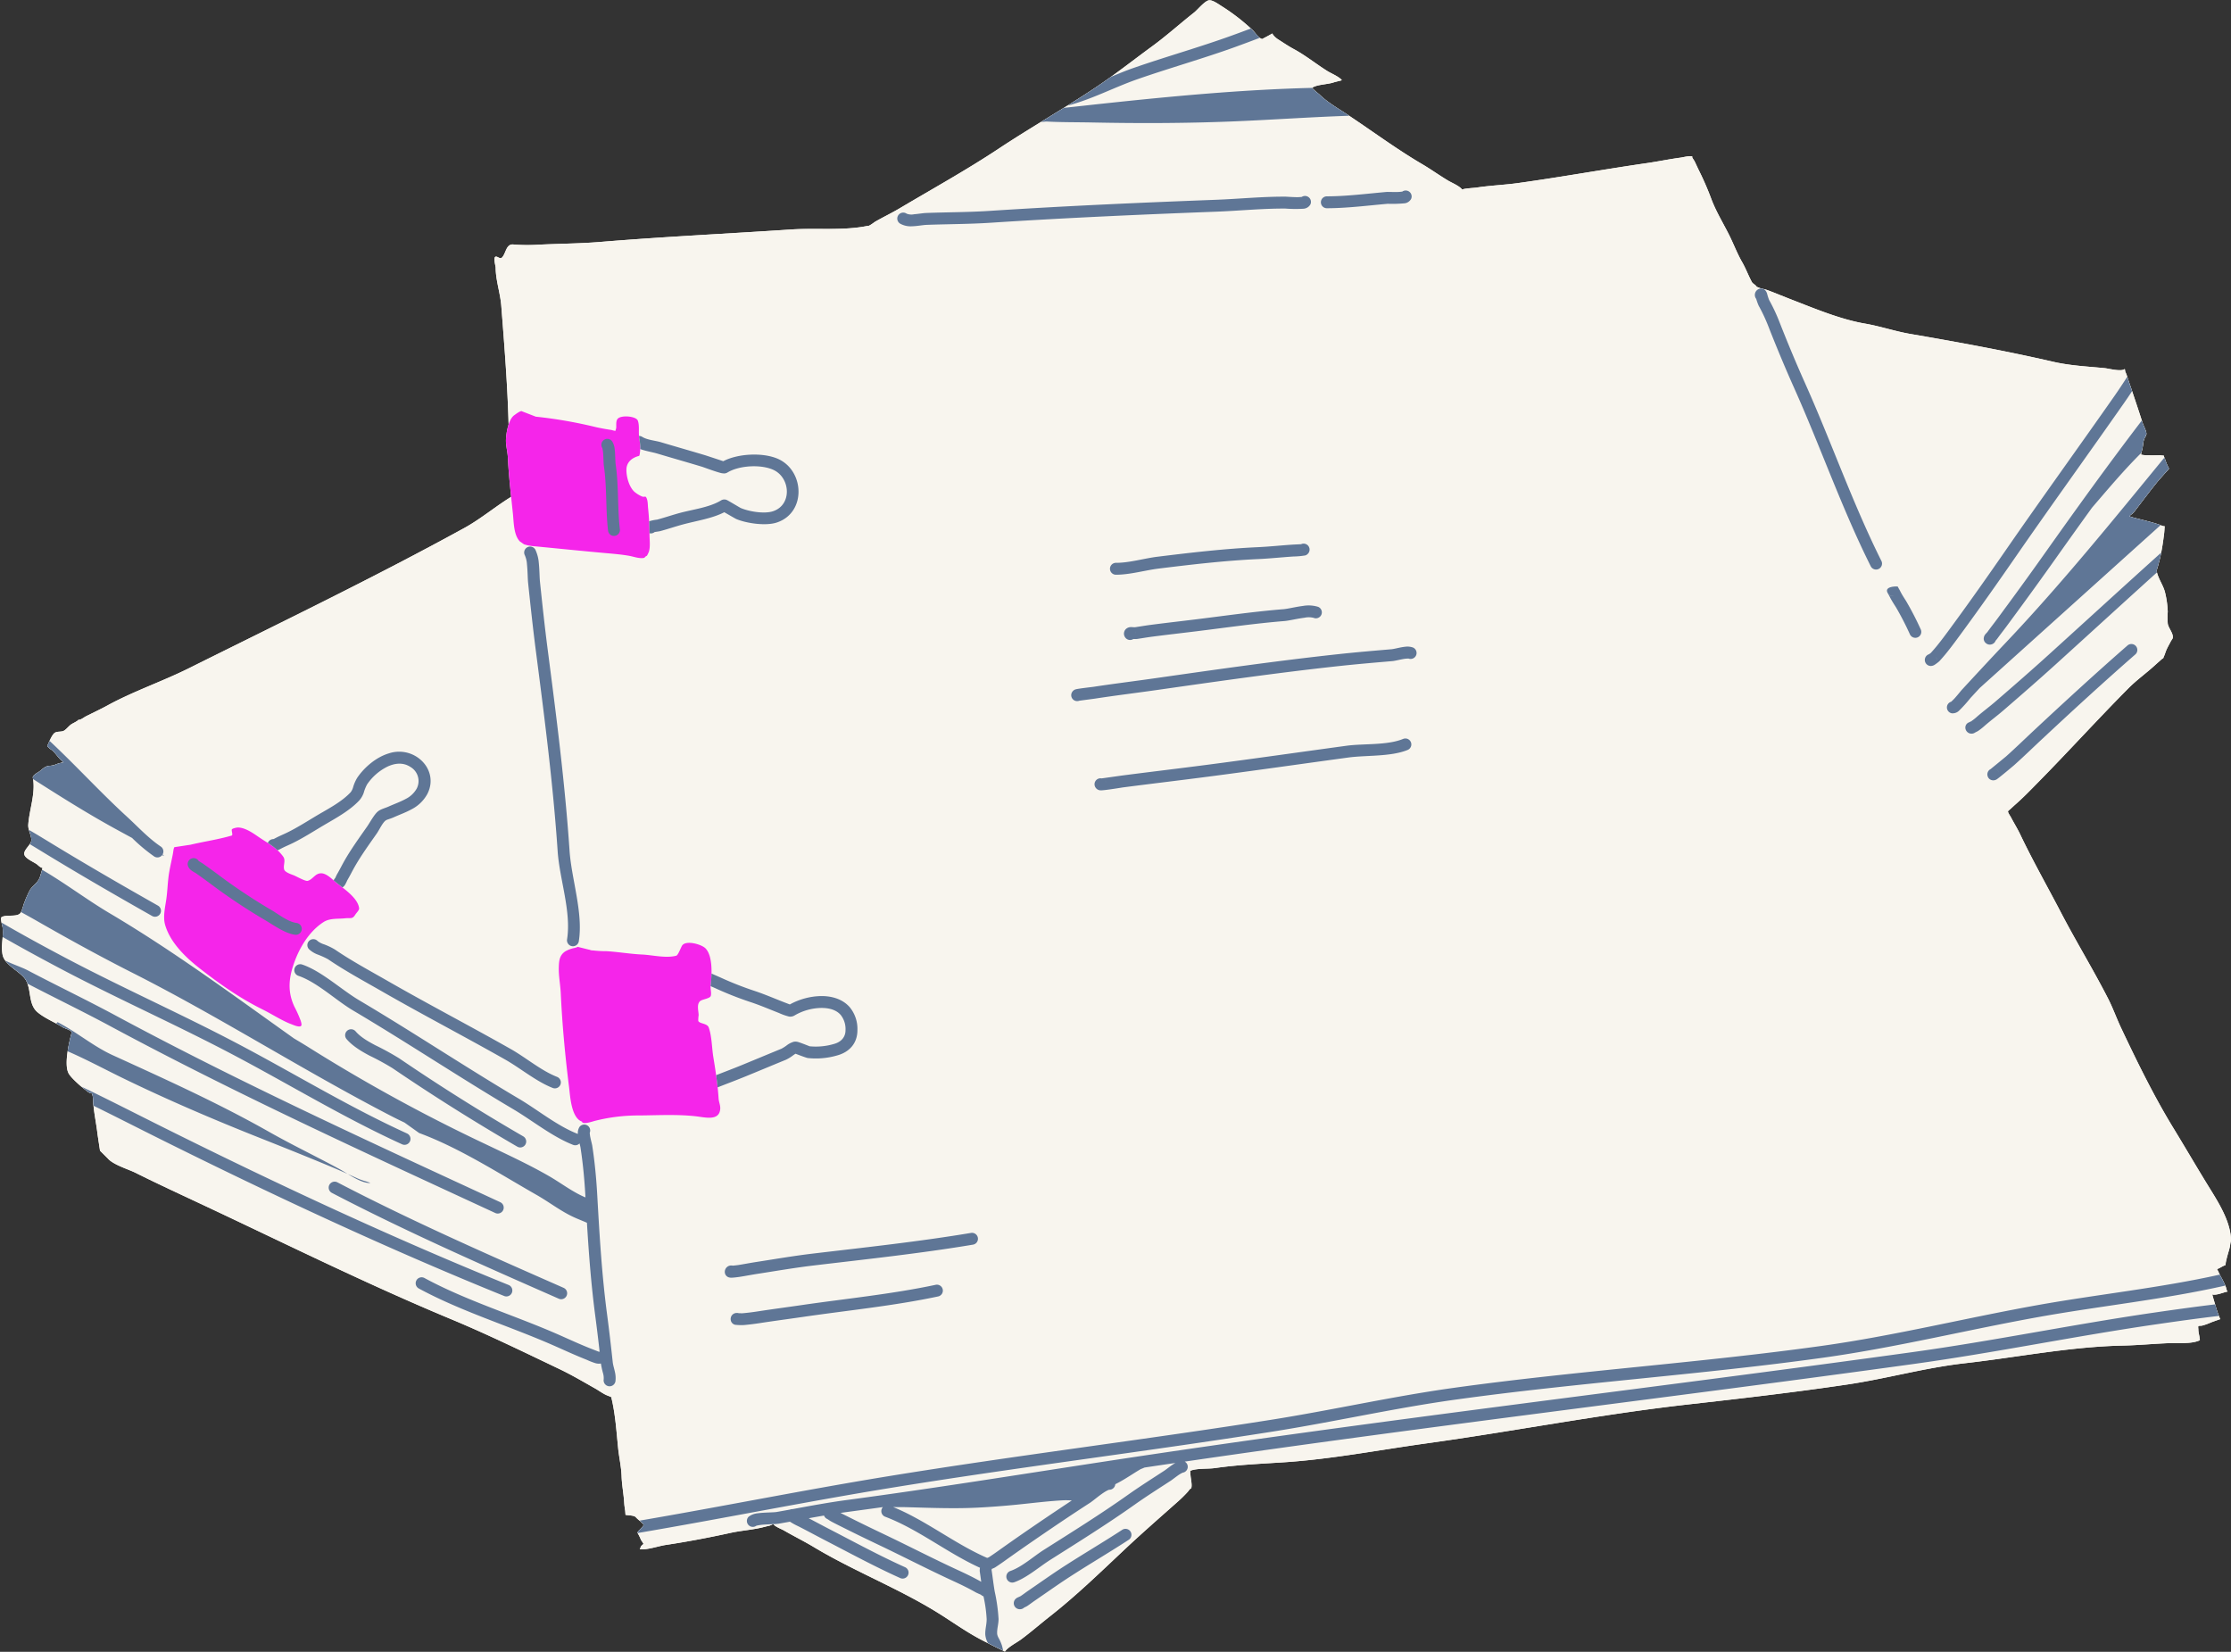 <?xml version="1.0" encoding="UTF-8" standalone="no"?><svg xmlns="http://www.w3.org/2000/svg" xmlns:xlink="http://www.w3.org/1999/xlink" data-name="Layer 1" fill="#000000" height="624.6" preserveAspectRatio="xMidYMid meet" version="1" viewBox="-0.4 -0.1 843.7 624.6" width="843.7" zoomAndPan="magnify"><rect x="-0.4" y="-0.1" width="843.7" height="624.6" fill="#333333" stroke="none"/><g id="change1_1"><path d="M834.673,448.3c-4.463-7.249-8.746-14.617-13.183-21.875-7.359-12.044-13.722-25.067-19.751-37.821-1.741-3.681-3.115-7.58-4.968-11.2-5.614-10.96-12.059-21.468-17.749-32.391-5.132-9.854-10.648-19.537-15.424-29.566-1.078-2.266-2.432-4.4-3.586-6.631-.114-.221-1.332-1.951-.978-2.195-.046-.114.628-.607.7-.672.674-.594,1.311-1.227,1.989-1.819,3.024-2.637,5.841-5.568,8.655-8.43,11.522-11.7,22.551-23.877,34.12-35.534,3.086-3.113,6.691-5.666,9.927-8.619.786-.714,1.585-1.421,2.38-2.125.082-.071.633-.609.771-.516.158-.119.219-.506.305-.683.4-.808.62-1.7.978-2.531.5-1.154,1.134-2.208,1.7-3.322.194-.381.721-.962.749-1.4.106-1.743-1.607-3.493-1.92-5.191a31.3,31.3,0,0,1-.013-4.594,36.564,36.564,0,0,0-1.011-7.232c-.67-2.81-2.65-5.261-3.171-8.074a3.239,3.239,0,0,1,.279-1.205c.293-1.039.557-2.084.831-3.128.213-.815.393-1.64.558-2.47.015-.077.036-.153.051-.23l-.011.011c.388-2,.673-4.023.951-6.024a29.453,29.453,0,0,0,.3-3.05c.011-.367.126-.881-.015-.942-.22.129-.954-.142-1.477-.352h0l-.244-.1c-.111-.045-.207-.084-.26-.1-1.909-.663-3.862-1.155-5.814-1.667-1.361-.359-2.735-.67-4.091-1.043-.05-.014-.158-.046-.291-.087l-.039-.012c-.212-.065-.475-.149-.682-.22l-.094-.034-.056-.019-.083-.031-.021-.009-.03-.012,0,0c-.027-.012-.044-.022-.042-.026.221-.449.832-.741,1.2-1.093a16.541,16.541,0,0,0,1.614-1.974q1.716-2.241,3.426-4.48l.2-.262c1.2-1.558,2.4-3.109,3.635-4.643,1.056-1.314,2.2-2.543,3.311-3.806.367-.417.754-.812,1.123-1.227.041-.045.439-.555.434-.56a17.482,17.482,0,0,1-1.436-3.367c-.039-.119-.177-.445-.309-.773h0c-.17-.422-.332-.844-.267-.824-.229.138-1.136-.082-1.412-.076-1.417.039-2.824.05-4.243.024a15.592,15.592,0,0,1-2.106-.11,6.558,6.558,0,0,0-.79-.113,2.036,2.036,0,0,1,.11-.736c.022-.09.045-.182.069-.274l.039-.148.053-.192.036-.13.072-.255.036-.126c.328-1.3.326-2.685.719-3.96a2.72,2.72,0,0,1,.189-.428c.01-.02.018-.038.029-.058.082-.154.173-.314.263-.477s.169-.319.239-.476c.009-.021.018-.042.026-.063a1.717,1.717,0,0,0,.127-.435c0-.009.007-.02.008-.028l0-.035,0-.05a.539.539,0,0,0,0-.069l-.01-.116,0-.026v-.018l0-.025-.006-.052-.011-.061,0-.026,0-.015c-.007-.043-.016-.086-.026-.129l0-.025,0-.019-.023-.1-.009-.035,0-.021-.009-.026-.011-.045-.01-.035-.02-.069-.047-.153,0-.014v0c-.026-.08-.052-.159-.082-.241l-.006-.02L811,162.6l-.033-.087-.023-.065-.033-.09-.06-.151-.026-.067-.015-.037c-.041-.1-.082-.2-.126-.307l-.015-.034-.071-.166c-.041-.1-.082-.2-.124-.291-.1-.24-.205-.474-.3-.7-.022-.052-.042-.1-.063-.154-.106-.258-.2-.507-.275-.734l-.255-.8,0,.006c-1.139-3.574-2.338-7.143-3.532-10.7-.047-.139-.1-.278-.144-.417v0c-.228-.672-.46-1.341-.691-2.011-.4-1.159-.8-2.318-1.164-3.49a15.788,15.788,0,0,0-.713-1.849c-.138-.305-.06-1.143-.328-.946-1.348,1-6.037-.253-7.448-.389-6.543-.635-13.068-.935-19.5-2.415-17.849-4.1-35.88-7.415-53.918-10.5-5.841-1-11.5-2.944-17.317-3.944-9.152-1.577-18.859-5.631-27.5-8.984-3.031-1.175-6.031-2.414-9.066-3.574a15.12,15.12,0,0,0-1.865-.536l-.406-.1c-.223-.056-.446-.115-.666-.181-.353-.106-1.172-.447-1.435-.556l0,.005c-.131-.058-.106-.048,0-.005-.181-.616-1.416-1.116-1.771-1.77-1.32-2.443-2.292-5.12-3.713-7.593-1.89-3.285-3.2-6.825-4.888-10.2-2.3-4.588-5.024-8.977-6.808-13.807a110.315,110.315,0,0,0-4.631-10.619c-.551-1.119-1.055-2.257-1.6-3.38-.287-.6-1.4-1.89-.743-1.84-1.192-.411-3.443.252-4.639.412-4.23.562-8.414,1.445-12.639,2.056-16.247,2.353-32.412,5.273-48.675,7.541-5.268.734-10.612.92-15.863,1.728-.81.125-4.746.305-5.361.758-.882-1.311-3.929-2.59-5.208-3.344-3.378-2-6.558-4.317-9.949-6.3-9.51-5.582-18.4-12.171-27.576-18.275h.01q-.475-.318-.953-.631c-.639-.422-1.294-.841-1.951-1.262-.706-.45-1.416-.9-2.123-1.365l-.131-.087q-.861-.562-1.706-1.151l-.395-.276c-.6-.428-1.2-.866-1.771-1.323a27.119,27.119,0,0,1-2.252-1.977c-.023-.023-.077-.069-.145-.125l-.027-.024-.022-.017-.09-.073-.018-.016-.327-.266c-.1-.078-.2-.161-.3-.249l-.067-.055-.287-.24L497,34.322l0,0-.057-.05-.275-.244c-.052-.048-.1-.093-.155-.14l-.124-.118-.006-.006c-.058-.055-.109-.107-.159-.158l-.058-.059c-.034-.035-.062-.068-.091-.1l-.066-.077c-.021-.026-.037-.049-.054-.073s-.035-.048-.047-.069a.451.451,0,0,1-.026-.057c-.023-.057-.027-.1.007-.126,1.756-1.181,5.717-1.22,7.855-1.916.7-.227,1.435-.4,2.15-.576a7.129,7.129,0,0,0,1.142-.318c-.84-1.248-4.153-2.64-5.456-3.456-4.244-2.659-8.294-5.949-12.694-8.316-2.067-1.112-4.026-2.454-6.009-3.709a7.519,7.519,0,0,1-1.616-1.414,5.54,5.54,0,0,1-.529-.776c-.838.564-3.86,2.1-3.83,2.1a2.525,2.525,0,0,1-.965-.526c-.05-.04-.1-.083-.149-.126-.112-.1-.225-.2-.337-.308l-.144-.142q-.192-.2-.381-.407l-.076-.083c-.157-.176-.31-.356-.46-.533l-.331-.394-.186-.219c-.1-.113-.19-.22-.281-.322-.041-.046-.083-.1-.123-.138-.123-.135-.242-.259-.351-.357l-.478-.43h0a75.351,75.351,0,0,0-10.867-8.332c-1.071-.646-3.494-2.48-4.92-2.335-1.594.16-4.417,3.635-5.646,4.605-5.353,4.219-10.444,8.811-15.954,12.837-5.244,3.833-10.391,7.825-15.674,11.618l-.206.146c-1.727,1.237-3.467,2.455-5.232,3.637q-2.51,1.681-5.055,3.311c-.589.379-1.182.752-1.774,1.129q-1.757,1.118-3.522,2.225-1.371.857-2.745,1.709-2.283,1.413-4.574,2.819-.837.515-1.672,1.028l-1.13.694-.443.272h0c-5.386,3.31-10.763,6.636-16.03,10.131-12.075,8.009-24.886,15.09-37.34,22.486-3.046,1.81-6.219,3.309-9.291,5.08-.246.14-2.432,1.832-2.654,1.542-9.2,1.944-19.727.771-29.108,1.4-24.052,1.6-48.1,2.728-72.116,4.708-8.1.67-16.319.653-24.445,1.1a66.247,66.247,0,0,1-8.5-.134c-2.8-.3-2.772,3.367-4.29,4.909-.8.815-1.819-.658-2.534-.254-.8.453.119,3.531.123,4.1.039,4.9,1.75,9.6,2.13,14.459,1.172,14.955,2.354,29.9,2.762,44.864a22.51,22.51,0,0,0-1,5.7c-.08,2.194.613,4.566.721,6.784.246,5.024.724,9.934,1.24,14.873-5.9,3.608-11.582,8.407-17.762,11.8-34.188,18.757-69.21,35.623-104.1,53.006-10.1,5.029-20.984,8.686-30.86,14.1-2.691,1.473-5.454,2.738-8.182,4.129-.583.3-2.05,1.458-2.765,1.26-.112.408-2.095,1.339-2.544,1.622-1.05.661-1.921,1.946-2.927,2.514-.909.516-2.378.175-3.363.732-.813.46-1.659,2.2-2.271,3.571l-.038.085-.146.331c-.079.18-.154.352-.222.5l-.012.027c-.057.128-.109.244-.156.346-.251.535,1.7,1.678,2.063,2.034a18.072,18.072,0,0,1,1.256,1.414l.122.147q.363.446.734.884c.046.053.089.108.134.16l.039.046.071.08.039.045.022.024c.067.075.134.149.2.224.425.458,1.374,1.279,1.374,1.279l-.114.024-.2.041-.037.009-.008,0-.1.023-.087.018-.059.015-.138.031-.064.014-.1.024-.139.035-.107.027-.06.014-.118.03-.28.076-.114.031c-.142.04-.283.082-.423.125l-.08.024c-.148.047-.29.1-.425.146l-.052.019c-.149.056-.288.114-.408.173-1.127.553-2.453.274-3.581.8-1.078.506-1.942,1.54-2.985,2.132-.439.249-2.052,1.244-1.91,1.966,1.13,5.784-1.313,11.955-1.738,17.779a5.924,5.924,0,0,0,.26,1.989l0,0c0,.017.01.033.015.05.093.336.2.674.307,1.011q.1.31.2.619c.032.105.062.21.092.315.059.2.111.4.158.6.022.094.045.188.064.281a5.872,5.872,0,0,1,.117.855,1.642,1.642,0,0,1-.03.374c-.008.042-.021.084-.032.127a2.455,2.455,0,0,1-.08.258c-.018.046-.038.093-.058.14-.039.088-.082.176-.13.265-.022.04-.043.081-.066.121-.068.117-.141.234-.22.352-.871,1.3-2.329,2.651-2.084,3.9.324,1.661,3.866,2.948,4.97,3.907.2.169,1.4,1.316,1.791,1.1.151-.085.08.346-.061.908l-.027.107c-.2.756-.5,1.695-.571,1.962-.776,2.793-2.506,3.307-3.933,5.428a38.18,38.18,0,0,0-2,4.437c-.06.122-.12.273-.181.437l-.06.172c-.041.121-.083.245-.126.379-.024.076-.049.155-.073.235q-.071.228-.143.467c-.056.185-.113.373-.172.56-.017.057-.034.114-.052.17-.068.212-.137.421-.209.623-.017.046-.034.087-.051.132q-.082.225-.171.431c-.027.061-.055.118-.082.176a2.387,2.387,0,0,1-.508.767c-1.518,1.311-5.136.3-6.916,1.306-.485.275-.04,2.121.211,3.138.036.147.068.276.093.382l0,.007c.024.1.042.184.048.232.055.4.083.8.1,1.2,0,.106.006.212.008.319.007.306.005.611,0,.915,0,.1,0,.195-.009.292-.111,2.537-.622,5.025-.083,7.788a5.522,5.522,0,0,0,1.047,2.215l-.01,0q.2.263.415.517c.027.033.059.064.087.1q.213.24.442.474c.067.068.137.135.2.2.124.12.249.24.379.359.075.069.151.137.228.206q.2.18.413.358l.209.177c.2.168.407.334.613.5l.18.142.494.389.616.481.205.161c.164.129.325.257.485.386.062.049.124.1.185.148.415.338.811.675,1.173,1.015.053.05.1.1.154.15.124.121.244.242.358.363.055.059.109.118.161.176.108.121.209.243.3.366.043.054.087.107.127.161a5.4,5.4,0,0,1,.351.531c.128.228.244.462.349.7.028.062.05.126.076.189,1.526,3.667.7,8.425,3.908,11.19,2.311,1.987,5.623,3.451,8.409,5.023.407.229.8.461,1.181.7.857.534,3.648,1.139,3.361,2.178-.181.649-.4,1.481-.62,2.418l0,.009q-.1.441-.207.912c-.011.047-.021.094-.031.141-.059.27-.117.544-.174.824-.017.085-.034.171-.052.257-.048.243-.095.488-.141.737-.022.12-.044.24-.066.362-.038.216-.074.433-.11.651-.025.151-.05.3-.073.454-.009.057-.019.113-.027.171h0c-.487,3.246-.62,6.605.406,8.418.812,1.437,3.7,4.091,5.478,5.509l.094.073c.2.161.395.308.562.43.2.142,2,1.758,2.324,1.311.832.231.767,3.2.81,3.771.026.359.059.715.1,1.071l.019.01c.342,3.423,1.028,6.795,1.446,10.209.168,1.381,1.03,6.819,1,6.778l2.988,2.97c2.043,2.363,7.75,4.042,10.428,5.379,8.96,4.473,18.114,8.668,27.179,12.932,30.508,14.346,60.927,29.425,92.051,42.37,13.919,5.789,27.516,12.431,41.113,18.922,4.61,2.2,9.061,4.83,13.5,7.342,1.4.79,2.724,1.8,4.182,2.473.583.268,2.609.935,1.949,1.017,1.514,6.247,1.909,12.787,2.559,19.166.357,3.5,1.179,6.966,1.294,10.476.11,3.389.8,6.756.991,10.133.057.993.223,1.98.368,2.963.023.169.123,1.56.123,1.56,1.242.224,3.307.144,3.935.924a12.347,12.347,0,0,0,1.379,1.268h0c.13.109.257.219.382.328.055.047.109.1.162.142.093.083.178.162.263.243.061.057.124.115.179.171.079.079.142.152.207.227.041.047.09.1.125.142a1.284,1.284,0,0,1,.194.322c.2.537-2.6,2.641-2.244,3.082a19.446,19.446,0,0,1,1.309,2.693,12.413,12.413,0,0,1,.914,1.417c-.255.307-.612.538-.877.845-.13.147-.458,1.214-.564,1.19,2.905.309,6.94-1.179,9.817-1.613,8.2-1.238,16.382-2.791,24.482-4.564,3.676-.8,7.441-1.085,11.119-1.858,1.238-.259,2.456-.614,3.692-.884a9.54,9.54,0,0,0,1.294-.557h0l.048-.02a1.078,1.078,0,0,1,.1-.041.2.2,0,0,1,.033-.01c.026-.007.041-.008.047,0l.007,0c0,.013-.017.039-.061.082.646.946,3.063,1.832,4.028,2.393,3.692,2.145,7.539,4.024,11.2,6.226,15.113,9.082,31.67,15.459,46.662,24.708,5.541,3.419,10.867,7.313,16.639,10.327.852.445,1.708.879,2.566,1.313l0,0,.3.151q1.615.814,3.236,1.621c.039.021,1.382.647,2.222,1.071h0a2.865,2.865,0,0,1,.661.377c1.284-1.838,4.411-3.344,6.187-4.664,3.743-2.782,7.279-5.877,10.949-8.756,9.912-7.776,19.1-16.7,28.285-25.335,6.419-6.033,13.081-11.832,19.652-17.68a47.452,47.452,0,0,0,4.173-4.084c.149-.171.907-1.35,1.188-1.132.518-1.238-.147-3.717-.216-5.016a7.83,7.83,0,0,1-.1-1.723c2.489-1.017,6.675-.644,9.394-1.037,8.722-1.257,17.561-1.618,26.35-2.2,17.723-1.179,35.884-4.674,53.473-7.113,32.951-4.568,65.839-10.983,98.874-14.714,20.177-2.276,40.37-4.588,60.456-7.575,14.8-2.2,29.342-6.331,44.213-8.009,19.883-2.244,39.926-6.282,59.953-6.7,6.022-.125,12.021-.741,18.038-.937,3.225-.106,7.986.371,11.036-1.076,0-1.345-.555-2.65-.555-4.007,0-.22-.143-1.179,0-1.319.186-.188,1.108-.132,1.367-.193a21.241,21.241,0,0,0,3.354-1.192c.564-.231,3.547-1.281,3.556-1.268-.223-.446-.417-.918-.6-1.4-.244-.636-.466-1.288-.668-1.95-.073-.238-.142-.476-.212-.715-.149-.505-.3-1.013-.445-1.508h0c-.1-.329-.194-.663-.3-.981-.087-.275-1.151-3.89-.739-2.748,1.316.255,3.132-.406,4.361-.773.117-.034,1.428-.49,1.467-.259-.4-.227-.6-1.426-.743-1.825-.065-.18-.142-.35-.213-.525l.01,0c-.025-.062-.058-.117-.084-.178q-.327-.775-.711-1.517c-.065-.125-.133-.252-.2-.378-.249-.467-.5-.934-.76-1.407-.335-.614-.607-1.255-.912-1.882-.086-.183-.486-.911-.479-.885,1.071-.3,2.041-1.143,3.091-1.434.177-.05.218-.977.248-1.121.283-1.376.661-2.763,1.059-4.113a16.378,16.378,0,0,0,.565-2.363c.016-.1.2-1.532.353-1.469C843.326,461.836,838.388,454.334,834.673,448.3Z" fill="#f8f5ee"/></g><g id="change1_2"><path d="M37.425,435.008c.026.041-.836-5.4-1-6.778-.462-3.773-1.275-7.493-1.56-11.29-.043-.568.022-3.54-.81-3.771-.322.447-2.127-1.169-2.324-1.311-1.62-1.18-5.212-4.381-6.134-6.012-1.884-3.331.131-11.882,1.095-15.355.287-1.039-2.5-1.644-3.361-2.178-2.979-1.853-6.942-3.443-9.591-5.719-3.477-2.994-2.209-8.327-4.332-12.079-1.759-3.11-8.042-5.583-8.822-9.567-.73-3.741.469-6.976-.011-10.512-.056-.426-.98-3.4-.354-3.759,1.78-1,5.4,0,6.916-1.306.815-.7,1.311-3.5,1.828-4.549a38.18,38.18,0,0,1,2-4.437c1.427-2.121,3.157-2.635,3.933-5.428.134-.484,1.017-3.18.659-2.977-.387.221-1.6-.926-1.791-1.1-1.1-.959-4.646-2.246-4.97-3.907-.35-1.789,2.791-3.787,2.7-5.538-.1-1.9-1.344-3.856-1.2-5.722.425-5.824,2.868-12,1.738-17.779-.142-.722,1.471-1.717,1.91-1.966,1.043-.592,1.907-1.626,2.985-2.132,1.128-.527,2.454-.248,3.581-.8a17.659,17.659,0,0,1,3.111-.9s-.949-.821-1.374-1.279c-.909-.978-1.665-2.082-2.62-3.024-.365-.356-2.313-1.5-2.063-2.034.547-1.177,1.728-4.234,2.845-4.865.985-.557,2.454-.216,3.363-.732,1.006-.568,1.877-1.853,2.927-2.514.449-.283,2.432-1.214,2.544-1.622.715.2,2.182-.964,2.765-1.259,2.728-1.392,5.491-2.657,8.182-4.13,9.876-5.411,20.764-9.068,30.86-14.1,34.893-17.383,69.915-34.249,104.1-53.006,6.753-3.7,12.911-9.109,19.406-12.783.935-.529-.894-3.728-1.054-4.683A71.059,71.059,0,0,1,192.1,170.7c-.007-18.394-1.482-36.765-2.923-55.145-.38-4.862-2.091-9.555-2.13-14.459,0-.57-.924-3.648-.123-4.1.715-.4,1.73,1.069,2.534.254,1.518-1.542,1.488-5.2,4.29-4.909a66.247,66.247,0,0,0,8.5.134c8.126-.445,16.34-.428,24.445-1.1,24.019-1.98,48.064-3.106,72.116-4.708,9.381-.625,19.906.548,29.108-1.4.222.29,2.408-1.4,2.654-1.542,3.072-1.771,6.245-3.27,9.291-5.08,12.454-7.4,25.265-14.477,37.34-22.486,12.137-8.052,24.848-15.217,36.942-23.317,7.236-4.845,14.088-10.267,21.112-15.4,5.51-4.026,10.6-8.618,15.954-12.837,1.229-.97,4.052-4.445,5.646-4.605,1.426-.145,3.849,1.689,4.92,2.335A77.075,77.075,0,0,1,473.119,11.1c.942.851,2.469,3.259,3.784,3.555-.03,0,2.992-1.533,3.83-2.1a5.488,5.488,0,0,0,.529.775,7.524,7.524,0,0,0,1.616,1.415c1.983,1.255,3.942,2.6,6.009,3.709,4.4,2.367,8.45,5.657,12.694,8.316,1.3.816,4.616,2.208,5.456,3.456a7.129,7.129,0,0,1-1.142.318c-.715.177-1.45.349-2.15.576-2.138.7-6.1.735-7.855,1.916-.337.227,2.425,2.333,2.656,2.56,2.985,2.957,6.848,5.143,10.329,7.441,9.513,6.277,18.682,13.133,28.519,18.906,3.391,1.988,6.571,4.307,9.949,6.3,1.279.754,4.326,2.033,5.208,3.344.615-.453,4.551-.633,5.361-.758,5.251-.808,10.595-.994,15.863-1.728,16.263-2.268,32.428-5.188,48.675-7.541,4.225-.611,8.409-1.494,12.639-2.056,1.2-.16,3.447-.823,4.639-.412-.659-.05.456,1.244.743,1.84.542,1.123,1.046,2.261,1.6,3.38A110.565,110.565,0,0,1,646.7,74.943c1.784,4.83,4.512,9.219,6.808,13.807,1.687,3.376,3,6.916,4.888,10.2,1.421,2.473,2.393,5.15,3.713,7.593.356.656,1.6,1.157,1.773,1.775-.468-.207.942.4,1.432.551.977.294,1.981.451,2.938.819,3.035,1.16,6.035,2.4,9.066,3.574,8.644,3.353,18.351,7.407,27.5,8.984,5.821,1,11.476,2.944,17.317,3.944,18.038,3.089,36.069,6.4,53.918,10.5,6.432,1.48,12.957,1.78,19.5,2.415,1.41.136,6.1,1.387,7.448.389.268-.2.19.641.328.946a15.613,15.613,0,0,1,.713,1.849c.622,1.991,1.335,3.942,2,5.92,1.283,3.819,2.579,7.655,3.791,11.5.386,1.218,1.391,2.959,1.481,4.19.048.618-.7,1.521-.885,2.119-.393,1.275-.391,2.659-.72,3.96a7.9,7.9,0,0,0-.406,1.887c-.181-.1.651.065.782.087a15.592,15.592,0,0,0,2.106.11c1.419.026,2.826.015,4.243-.024.276-.006,1.183.214,1.412.076a10.308,10.308,0,0,0,.577,1.6,17.482,17.482,0,0,0,1.436,3.367s-.393.515-.434.56c-.369.415-.756.81-1.123,1.227-1.11,1.263-2.255,2.492-3.311,3.806-2.478,3.086-4.854,6.242-7.262,9.385a16.62,16.62,0,0,1-1.614,1.974c-.369.352-.98.644-1.2,1.093a12.2,12.2,0,0,0,1.342.452c1.356.373,2.73.684,4.091,1.043,1.952.512,3.9,1,5.814,1.667.292.1,1.666.737,1.981.553.141.061.026.575.015.942a29.453,29.453,0,0,1-.3,3.05,75.777,75.777,0,0,1-1.549,8.713c-.274,1.044-.538,2.089-.831,3.128a3.239,3.239,0,0,0-.279,1.205c.521,2.813,2.5,5.264,3.171,8.074a36.564,36.564,0,0,1,1.011,7.232,31.3,31.3,0,0,0,.013,4.594c.313,1.7,2.026,3.448,1.92,5.191-.028.438-.555,1.019-.75,1.4-.568,1.114-1.2,2.168-1.7,3.322-.358.833-.576,1.723-.978,2.531-.086.177-.147.564-.305.683-.138-.093-.689.445-.771.516-.8.7-1.594,1.411-2.38,2.125-3.236,2.953-6.841,5.506-9.927,8.619-11.569,11.657-22.6,23.829-34.12,35.534-2.814,2.862-5.631,5.793-8.655,8.43-.678.592-1.315,1.225-1.989,1.819-.074.065-.748.557-.7.672-.355.244.864,1.974.978,2.195,1.154,2.229,2.508,4.365,3.586,6.631,4.776,10.029,10.292,19.712,15.424,29.566,5.69,10.923,12.135,21.431,17.749,32.391,1.853,3.618,3.227,7.517,4.968,11.2,6.029,12.754,12.392,25.777,19.751,37.821,4.437,7.258,8.72,14.626,13.183,21.875,3.715,6.039,8.653,13.541,8.653,20.973-.154-.063-.337,1.374-.353,1.469a16.378,16.378,0,0,1-.565,2.363c-.4,1.35-.776,2.737-1.059,4.113-.03.144-.071,1.071-.248,1.121-1.05.291-2.02,1.134-3.091,1.434-.007-.026.393.7.479.885.3.627.577,1.268.912,1.882a29.449,29.449,0,0,1,1.957,4.007c.145.4.339,1.6.743,1.825-.039-.231-1.35.225-1.467.259-1.229.367-3.045,1.028-4.361.773-.412-1.142.652,2.474.739,2.748a45.928,45.928,0,0,0,2.227,6.551c-.009-.013-2.992,1.037-3.556,1.268a21.241,21.241,0,0,1-3.354,1.192c-.259.061-1.181,0-1.367.193-.143.14,0,1.1,0,1.319,0,1.357.555,2.662.555,4.007-3.05,1.447-7.811.97-11.036,1.076-6.017.2-12.016.812-18.038.937-20.027.422-40.07,4.459-59.953,6.7-14.871,1.678-29.412,5.808-44.213,8.009-20.086,2.987-40.279,5.3-60.456,7.575-33.035,3.731-65.923,10.146-98.874,14.714-17.589,2.439-35.75,5.934-53.473,7.113-8.789.583-17.628.944-26.35,2.2-2.719.393-6.905.019-9.394,1.037a7.83,7.83,0,0,0,.1,1.723c.069,1.3.734,3.778.216,5.016-.281-.218-1.039.961-1.188,1.132A47.452,47.452,0,0,1,444.685,568c-6.571,5.848-13.233,11.647-19.652,17.68-9.182,8.631-18.373,17.559-28.285,25.335-3.67,2.879-7.206,5.974-10.949,8.756-1.776,1.32-4.9,2.826-6.187,4.664.078-.063-2.825-1.417-2.883-1.447-2.041-1.02-4.083-2.033-6.1-3.089-5.772-3.013-11.1-6.908-16.639-10.327-14.992-9.249-31.549-15.626-46.662-24.708-3.661-2.2-7.508-4.081-11.2-6.226-.965-.561-3.382-1.447-4.028-2.393.371-.365-.959.434-1.471.544-1.236.27-2.454.625-3.692.884-3.678.773-7.443,1.054-11.119,1.858-8.1,1.773-16.285,3.326-24.482,4.564-2.877.434-6.912,1.922-9.817,1.613.106.024.434-1.043.564-1.19.265-.307.622-.538.877-.845a12.413,12.413,0,0,0-.914-1.417,19.446,19.446,0,0,0-1.309-2.693c-.354-.441,2.447-2.545,2.244-3.082-.274-.737-2.266-2.07-2.89-2.843s-2.693-.7-3.935-.924c0,0-.1-1.392-.123-1.56-.145-.983-.311-1.97-.368-2.963-.2-3.377-.881-6.744-.991-10.133-.115-3.51-.937-6.979-1.294-10.476-.65-6.379-1.045-12.919-2.559-19.166.66-.082-1.366-.749-1.949-1.017-1.458-.672-2.784-1.683-4.182-2.473-4.441-2.512-8.892-5.141-13.5-7.342-13.6-6.491-27.194-13.133-41.113-18.922-31.124-12.945-61.543-28.024-92.051-42.37-9.065-4.264-18.219-8.459-27.179-12.932-2.678-1.337-8.385-3.016-10.428-5.379" fill="#f8f5ee" fill-rule="evenodd"/></g><g id="change2_1"><path d="M218.042,357.922c.02.132-1.026.391-1.16.426a11.438,11.438,0,0,0-3.5,1.291c-2.195,1.467-2.383,3.515-2.458,6.023-.1,3.276.592,6.6.745,9.877.555,11.807,1.65,23.65,3.128,35.362.425,3.38.795,11.711,4.9,13.119.14,1.277,4.024-.06,4.747-.254a66.894,66.894,0,0,1,16.889-2.076c7.139-.058,14.4-.484,21.514.326,3.415.389,8.843,1.9,9.13-2.884.078-1.3-.54-2.548-.622-3.831-.346-5.359-1.121-10.336-1.987-15.632-.588-3.59-.542-7.826-1.752-11.258-.564-1.6-3.652-1.393-3.951-2.5a12.084,12.084,0,0,1,.137-2.112c-.007-1.6-.817-3.99.49-5.286.814-.808,3.894-.965,4.132-2.121.25-1.229-.21-2.544-.069-3.808.41-3.683.942-11-1.92-14.042-1.448-1.536-7.323-3.219-8.837-1.16-.456.618-1.525,3.7-2.251,3.9-3.907,1.047-8.929-.255-12.925-.441-4.532-.21-8.988-1-13.5-1.268a42.461,42.461,0,0,1-4.433-.218c-.466-.078-.991-.037-1.443-.145-.075-.017-.732-.276-.715-.214ZM65.566,320.243c.071-.287-.27.54-.318.832-.114.723-.209,1.441-.354,2.16-.434,2.168-.931,4.311-1.309,6.5-.6,3.473-.611,7.022-1.138,10.508-.432,2.854-1.229,6.433-.428,9.282,1.92,6.823,7.886,12.493,13.256,16.675,7.6,5.918,15.029,11.157,23.7,15.446,3.562,1.763,7.2,4.2,10.9,5.575.583.216,3,1.331,3.624.555.32-.4-.088-1.572-.218-2a44.92,44.92,0,0,0-2.384-5.294c-2.476-5.387-2.169-10.225-.314-15.783,2.068-6.186,5.837-12.569,11.36-16.131,2.413-1.555,5.411-1.134,8.106-1.427,2.333-.257,2.791.447,4-1.515.311-.5,1.436-1.585,1.362-2.248-.473-4.329-6.838-8.042-9.748-10.673-1.11-1-2.9-2.531-4.482-2.583-2.443-.08-3.166,2.292-5.229,2.853-.886.24-4.415-1.79-5.29-2.112-.86-.32-3.285-1.132-3.592-2.169-.479-1.607.7-3.406-.378-4.894-2.6-3.586-6.113-5.2-9.633-7.655-2.029-1.413-4.809-3.264-7.381-3.348-.434-.016-2.238.311-2.411.781s.5,2.1-.034,2.264c-5.02,1.491-10.489,2.26-15.6,3.476ZM197.051,155.455c-.475-.48-2.555,1.166-2.924,1.419-2.26,1.549-3.1,6.756-3.186,9.249-.08,2.194.613,4.566.721,6.784.352,7.195,1.173,14.153,1.914,21.3.328,3.179.276,8.173,2.728,10.519.123,0,1.264.918,1.531,1.017a17.24,17.24,0,0,0,4.148.741c8.884.849,17.744,1.767,26.63,2.557,2.925.262,5.94.512,8.83,1.016,1.759.3,3.759,1.1,5.569.829.482-.071.695-.708,1.127-.773.132.091.838-1.521.88-1.674.533-1.927.259-3.938.213-5.9a100.545,100.545,0,0,0-.527-10.325c-.16-1.246-.049-2.961-.665-4.117-.4-.758-.641-.147-1.521-.415a10.633,10.633,0,0,1-2.54-1.46c-2.38-1.624-3.592-6.178-3.48-8.9.115-2.784,2.24-4.4,4.768-5.028.352-.087.473-2.888.473-3.13,0-1.765-.478-3.5-.534-5.271-.045-1.507.156-3.568-.421-4.987-.7-1.711-6.854-2.236-7.8-.359-.519,1.024-.244,2.193-.37,3.281-.019.169-.324.895-.187.925-.193.19-1.467-.251-1.69-.283-1.976-.287-3.922-.64-5.873-1.078a171.625,171.625,0,0,0-22.645-3.938Z" fill="#f525ea" fill-rule="evenodd"/></g><g id="change3_1"><path d="M421.37,561.131a2.252,2.252,0,0,1-2.245,2.088,1.854,1.854,0,0,0-.663.234,12.362,12.362,0,0,0-1.577.92c-1.959,1.311-3.989,3.082-5.022,3.75-7.318,4.737-14.536,9.607-21.718,14.552q-5.469,3.765-10.87,7.627c-1.112.794-2.242,1.557-3.384,2.309a8.132,8.132,0,0,1-1.229.544c-.028.181-.054.337-.072.425.422,2.737.722,5.491,1.2,8.221a65.561,65.561,0,0,1,1.434,10.265c.029,1.913-.676,3.87-.518,5.754a4.673,4.673,0,0,0,.6,1.553,16.519,16.519,0,0,1,1.2,2.756c.175.635.322,1.279.451,1.927-.84-.423-2.183-1.05-2.222-1.071q-1.77-.885-3.536-1.772c-.061-.121-.119-.242-.175-.363a8,8,0,0,1-.8-2.652c-.166-1.985.531-4.05.5-6.067a51.97,51.97,0,0,0-1.2-8.619,2.242,2.242,0,0,1-.95-.59c-.27-.116-1.624-.7-2-.913-2.752-1.568-5.6-2.944-8.48-4.266-9.461-4.35-18.7-9.148-28.095-13.621-4.37-2.08-8.733-4.188-13.059-6.361-1.549-.778-3.111-1.538-4.645-2.35-.516-.273-1.032-.588-1.52-.91-.166-.11-.616-.369-.678-.406a2.441,2.441,0,0,1-.884-1.114q-2.894.492-5.778,1.021c2.638,1.372,5.255,2.787,7.9,4.152,9.418,4.868,18.788,9.972,28.458,14.325a2.25,2.25,0,1,1-1.847,4.1c-9.743-4.387-19.187-9.526-28.678-14.431-3.322-1.717-6.6-3.514-9.942-5.2a23.093,23.093,0,0,1-2.99-1.651q-2.12.386-4.24.759a18.517,18.517,0,0,1-1.981.159c.106-.11,0-.08-.2.011-1.238.059-2.739.11-4.085.229a20.956,20.956,0,0,0-2.181.365,2.25,2.25,0,0,1-2.873-3.456,6.894,6.894,0,0,1,3.454-1.257c2.395-.328,5.89-.274,7.089-.484q2.514-.441,5.022-.9a2.333,2.333,0,0,1,.875-.179.43.43,0,0,1,.071.007c6.8-1.244,13.591-2.521,20.462-3.437,33.054-4.411,66.029-9.75,99-14.779,101.064-15.409,202.56-27.11,303.83-41.115,30.84-4.264,61.322-10.595,92.13-15.051,7.528-1.091,15.047-2.143,22.6-3.043.428,1.442.836,2.963,1.391,4.365-7.8.918-15.565,2-23.343,3.13-30.817,4.46-61.307,10.791-92.158,15.057-91.833,12.7-183.851,23.5-275.567,36.9a2.251,2.251,0,0,1-.793,4.191,13.21,13.21,0,0,0-1.242.684c-1.231.815-2.522,1.875-3.2,2.318-4.59,2.994-9.184,5.89-13.662,9.061-10.361,7.342-21.2,14.1-31.927,20.888-4.227,2.674-8.938,6.845-13.679,8.488a2.25,2.25,0,0,1-1.475-4.251c4.438-1.54,8.791-5.536,12.748-8.041,10.662-6.748,21.434-13.459,31.733-20.756,4.523-3.2,9.164-6.132,13.8-9.158.806-.525,2.462-1.9,3.877-2.741.1-.058.193-.112.288-.164l-.981.142q-5.343.787-10.688,1.586c-.587.272-1.367.546-1.615.693-2.374,1.4-4.662,2.966-7.059,4.337C422.974,560.306,422.175,560.727,421.37,561.131ZM386.905,607.78c.388-.181.933-.447,1.149-.587.941-.614,1.831-1.316,2.758-1.953,2.968-2.035,5.912-4.1,8.884-6.126,8.744-5.972,17.917-11.2,26.765-16.973A2.25,2.25,0,0,0,424,578.372c-8.874,5.789-18.075,11.035-26.845,17.025-2.974,2.033-5.923,4.095-8.89,6.132-.9.618-1.761,1.3-2.675,1.895-.261.17-.918.421-1.222.581a2.947,2.947,0,0,0-.795.591,2.279,2.279,0,0,0,1.912,3.8A2.229,2.229,0,0,0,386.905,607.78Zm-1.551-3.875a2.087,2.087,0,0,1,.373.033,1.9,1.9,0,0,1,.355.09A1.973,1.973,0,0,0,385.354,603.905Zm-51.86-34.128q-6.57.921-13.145,1.8-1.446.194-2.888.406c1.162.6,2.337,1.17,3.5,1.756,4.3,2.158,8.631,4.253,12.975,6.32,9.379,4.465,18.6,9.253,28.041,13.6,2.949,1.356,5.869,2.767,8.694,4.37-.179-1.314-.354-2.625-.557-3.932a5.933,5.933,0,0,1,.078-1.363l-.007-.015c-12.288-5.555-23.293-14.552-35.843-19.3a2.249,2.249,0,0,1-1.306-2.9A2.174,2.174,0,0,1,333.494,569.777Zm71.436-2.5a29.449,29.449,0,0,0-2.987-.078c-5.973.3-11.947,1.078-17.9,1.672q-7.391.74-14.813,1.119c-9.314.46-18.622.039-27.934-.2-.574-.015-2.261.026-3.939-.03,12.346,5.022,23.291,13.906,35.555,19.239.273-.1.5-.173.569-.194,1.071-.7,2.129-1.421,3.175-2.169q5.436-3.88,10.934-7.67Q396.208,573.036,404.93,567.276Zm434.134-85.4c.106.222.218.445.337.661a34.76,34.76,0,0,1,1.754,3.48c-23,5.223-46.995,7.668-70.146,11.808-27.275,4.875-54.3,11.606-81.745,15.438-46.27,6.458-93.023,9.458-139.3,15.891-23.22,3.227-45.987,8.433-69.105,12.081-48.313,7.625-96.917,13.526-145.178,21.408C304,567.816,272.3,574.233,240.755,579.588l-.022-.028c-.354-.441,2.447-2.545,2.244-3.082a5.826,5.826,0,0,0-1.512-1.575c31.07-5.307,62.286-11.608,93.487-16.7,48.27-7.884,96.881-13.785,145.2-21.412,23.147-3.653,45.939-8.863,69.187-12.094,46.28-6.433,93.033-9.431,139.3-15.889,27.39-3.823,54.356-10.545,81.574-15.412C792.935,489.33,816.468,486.918,839.064,481.874ZM313.471,574.423a2.254,2.254,0,0,1-1.3-.287A1.919,1.919,0,0,0,313.471,574.423ZM221.561,462.27c-1.532-.678-3.1-1.281-4.629-1.964-5.089-2.27-9.528-5.78-14.357-8.534-14.19-8.089-29.195-17.811-44.468-23.438l-5.554-3.966c-1.618-.756-3.222-1.538-4.81-2.359C114.5,404.846,83,384.6,49.64,367.727c-11.925-6.033-23.812-12.569-35.417-19.207q-3.315-1.9-6.671-3.726c.579-1.095.988-3.115,1.409-3.972a38.18,38.18,0,0,1,2-4.437c1.427-2.121,3.157-2.635,3.933-5.428.082-.292.436-1.391.624-2.171,8.692,5.046,17.023,11.4,25.663,16.509,24.026,14.208,46.721,31,69.591,47.265,2.225,1.315,4.439,2.65,6.623,4.037a635.2,635.2,0,0,0,66.227,36.135c7.912,3.782,16.257,7.633,23.842,12.029,4.269,2.473,8.93,6.041,13.541,7.918l-.049-.864c-.335-5.944-.92-12.154-1.834-18.031-.048-.305-.188-.86-.348-1.525a2.249,2.249,0,0,1-2.454.548c-7.888-3.093-15.4-9.206-22.686-13.517-20.388-12.064-40.118-25.218-60.508-37.29-6.519-3.858-13.608-10.709-20.7-13.118a2.25,2.25,0,0,1,1.447-4.262c7.357,2.5,14.781,9.5,21.544,13.509,20.39,12.07,40.119,25.225,60.508,37.288,7.089,4.2,14.364,10.193,22.036,13.2.058.024.117.047.171.076a4.452,4.452,0,0,1,.555-2.577,2.25,2.25,0,0,1,3.935,2.134c.018.222.078.92.169,1.4.268,1.389.687,2.869.775,3.443.938,6.018,1.54,12.382,1.882,18.468.859,15.244,1.741,30.422,3.758,45.572.791,5.942,1.471,11.882,2.112,17.831.124,1.158.579,2.5.845,3.812a9.828,9.828,0,0,1,.179,3.45,2.25,2.25,0,0,1-4.443-.713,6.681,6.681,0,0,0-.283-2.462,33.259,33.259,0,0,1-.767-3.558,4.876,4.876,0,0,1-2.013-.108,27.653,27.653,0,0,1-3.441-1.341c-4.266-1.672-8.417-3.61-12.614-5.452-16.656-7.309-34.83-12.813-50.807-21.479a2.249,2.249,0,1,1,2.144-3.955c15.87,8.605,33.928,14.053,50.471,21.313,4.143,1.818,8.238,3.732,12.448,5.382l3.067,1.2a2.229,2.229,0,0,1,.253-.043q-.743-6.642-1.611-13.278C223.172,485.93,222.282,474.117,221.561,462.27Zm57.4,34.19a2.219,2.219,0,0,0-.841-.082,2.26,2.26,0,0,0-2.2,2.391,2.149,2.149,0,0,0,1.728,2.078,21.223,21.223,0,0,0,3.312.1c1.918-.175,3.836-.408,5.739-.7,5.545-.86,11.109-1.586,16.66-2.394,16.939-2.466,34.2-4.158,50.95-7.711a2.25,2.25,0,1,0-.933-4.4c-16.656,3.532-33.821,5.208-50.665,7.66-5.566.812-11.143,1.54-16.7,2.4q-2.718.422-5.459.67C280.237,496.5,279.445,496.478,278.961,496.46ZM125.134,450.982c27.953,14.571,56.9,27.3,85.748,39.988a2.25,2.25,0,1,0,1.81-4.119c-28.76-12.649-57.614-25.333-85.478-39.859a2.25,2.25,0,1,0-2.08,3.99Zm-94.763-40.2c10.692,5.128,21.248,10.56,31.864,15.845,42.474,21.153,85.828,41.395,129.814,59.208A2.25,2.25,0,0,1,190.36,490c-44.1-17.857-87.552-38.145-130.132-59.35-8.428-4.2-16.82-8.487-25.272-12.643-.036-.356-.069-.712-.1-1.071-.043-.568.022-3.54-.81-3.771-.322.447-2.127-1.169-2.324-1.311C31.358,411.59,30.887,411.216,30.371,410.78ZM276.7,478.487a2.422,2.422,0,0,0-2.976,2.713,2.148,2.148,0,0,0,1.726,1.769,3.9,3.9,0,0,0,.98.065c.767-.033,2.329-.223,3.013-.333,2.24-.352,4.467-.79,6.712-1.136,7.089-1.093,14.132-2.313,21.26-3.16,20.041-2.38,40.23-4.538,60.141-7.86a2.25,2.25,0,0,0-.743-4.439c-19.839,3.311-39.958,5.458-59.929,7.83-7.18.853-14.275,2.08-21.416,3.182-2.249.347-4.48.784-6.727,1.14C278.339,478.321,277.334,478.424,276.7,478.487ZM1.619,363.158c2.968,1.43,6.305,2.527,8.437,3.648,11,5.783,22.244,11.165,33.18,17.049,47.571,25.6,96.487,47.937,145.547,70.634a2.25,2.25,0,1,1-1.888,4.085c-49.144-22.736-98.14-45.116-145.791-70.757-10.245-5.51-20.762-10.582-31.091-15.956a8.617,8.617,0,0,0-.609-1.346C8,368.022,3.677,365.938,1.619,363.158ZM20.9,386.933l.46-.533c7.1,3.648,13.548,9.156,20.751,12.45,20.047,9.161,40.051,18.168,59.26,29.048,8.774,4.97,17.764,9.26,26.533,14.027.946.514,2.029,1.19,3.178,1.885q2,.9,4,1.808a28.7,28.7,0,0,0,3.011,1.028c.479.158,1.89.6,1.387.6-2.534.009-5.653-1.773-8.4-3.437q-2.592-1.156-5.212-2.268c-9.36-3.944-18.853-7.722-28.277-11.467-17.442-6.929-34.914-14.4-51.792-22.628-6.614-3.225-13.6-6.988-20.616-10.02a60.458,60.458,0,0,1,1.5-6.936c.287-1.039-2.5-1.644-3.361-2.178C22.569,387.843,21.746,387.387,20.9,386.933Zm109.765,5.878c2.171,2.529,5.35,4.5,8.705,6.274a95.891,95.891,0,0,1,8.65,4.718q23.07,15.681,47.216,29.693a2.25,2.25,0,0,0,2.255-3.894q-24.006-13.9-46.941-29.521a100.562,100.562,0,0,0-9.079-4.974c-2.829-1.5-5.56-3.091-7.389-5.225a2.25,2.25,0,0,0-3.417,2.929ZM.187,348.766c7.871,4.571,15.854,8.925,23.907,13.183,21.453,11.344,43.662,21.183,65.132,32.475,21.555,11.336,42.075,23.935,64.293,34.072a2.251,2.251,0,0,1-1.869,4.1c-22.3-10.173-42.889-22.809-64.519-34.184-21.472-11.294-43.684-21.133-65.141-32.48C14.8,362.121,7.658,358.242.6,354.2a17.417,17.417,0,0,0-.031-3.762C.545,350.243.342,349.526.187,348.766Zm116.232,10.027a9.955,9.955,0,0,0,3.188,2,30.475,30.475,0,0,1,4.045,1.823c6.5,4.447,13.572,8.24,20.4,12.163,15.388,8.83,31.112,17,46.548,25.749,5.832,3.3,11.78,8.318,18.006,10.757a2.25,2.25,0,1,0,1.641-4.19c-6.035-2.366-11.772-7.28-17.429-10.483-15.427-8.739-31.145-16.91-46.526-25.736-6.729-3.862-13.7-7.593-20.1-11.973a25.349,25.349,0,0,0-4.022-1.91,7.785,7.785,0,0,1-2.42-1.226,2.25,2.25,0,1,0-3.332,3.026Zm152.251,9.229c-.034,1.726-.183,3.34-.319,4.558-.007.069-.013.14-.017.212.857.376,1.715.749,2.566,1.14a128.63,128.63,0,0,0,12.754,4.966c3.6,1.2,7.051,2.694,10.578,4.072a22.287,22.287,0,0,0,3.659,1.3,3.069,3.069,0,0,0,2.087-.335,20.706,20.706,0,0,1,10.2-2.9c2.9-.019,5.655.674,7.381,2.683a8.55,8.55,0,0,1,1.791,5.664c.026,2.767-1.759,4.566-4.357,5.268a24.146,24.146,0,0,1-9.219.883c-.089-.036-3.03-1.207-4.13-1.551a3.77,3.77,0,0,0-1.829-.168A8,8,0,0,0,297.36,395a15.8,15.8,0,0,1-2.236,1.456c-5.037,2.056-10.042,4.158-15.079,6.221-3.19,1.309-6.417,2.525-9.629,3.778.214,1.531.408,3.06.572,4.607,3.586-1.411,7.2-2.759,10.763-4.221,5.035-2.063,10.038-4.164,15.073-6.221a15.165,15.165,0,0,0,2.62-1.594,11.246,11.246,0,0,1,1-.678c.994.384,4.029,1.542,4.629,1.629A28.747,28.747,0,0,0,316.167,399c4.689-1.266,7.73-4.662,7.683-9.653a12.869,12.869,0,0,0-2.877-8.556c-2.556-2.974-6.539-4.279-10.824-4.249a25.536,25.536,0,0,0-11.856,3.173c-.657-.252-2.136-.818-2.422-.931-3.6-1.406-7.121-2.922-10.791-4.149a124.28,124.28,0,0,1-12.31-4.791c-1.335-.611-2.685-1.188-4.026-1.784Zm-70.565-158.1a10.031,10.031,0,0,1,.787,3.448c.265,2.514.25,5.3.434,7.031.9,8.542,1.814,17.092,2.916,25.6,3.264,25.166,6.536,50.522,8.253,75.844.711,10.48,5.223,22.844,3.549,33.281a2.25,2.25,0,0,0,4.443.713c1.724-10.751-2.771-23.5-3.5-34.3-1.722-25.412-5-50.861-8.28-76.118-1.1-8.468-2.008-16.982-2.9-25.488-.183-1.733-.168-4.517-.434-7.033a14.6,14.6,0,0,0-1.3-5.115,2.25,2.25,0,1,0-3.958,2.14ZM74.759,325.488a2.25,2.25,0,0,0-4.1,1.764,3.6,3.6,0,0,0,1.251,1.737c.609.484,1.559.946,1.905,1.192,2.013,1.432,4.026,2.875,6,4.361a221.255,221.255,0,0,0,20.263,13.427c3.16,1.875,7.346,4.91,11.126,5.4a2.251,2.251,0,0,0,.575-4.465c-3.227-.415-6.707-3.2-9.405-4.8A216.78,216.78,0,0,1,82.52,330.946c-2-1.508-4.05-2.974-6.094-4.43C76.154,326.322,75.063,325.669,74.759,325.488ZM10.54,313.705c3.108,1.78,6.158,3.672,9.223,5.536,13.031,7.923,26.281,15.582,39.543,23.088a2.25,2.25,0,1,1-2.216,3.916c-13.3-7.527-26.592-15.21-39.664-23.159-2.188-1.331-4.368-2.676-6.569-3.985a2.866,2.866,0,0,0,.631-1.661A18.787,18.787,0,0,0,10.54,313.705Zm90.346,4.94a27.358,27.358,0,0,1,3.689,2.782c.493-.2.97-.462,1.441-.706,1.335-.694,2.745-1.27,4.1-1.927,4.16-2.022,8.121-4.6,12.111-6.947,4.51-2.654,9.614-5.4,13.245-9.279a8.684,8.684,0,0,0,1.691-2.927,15,15,0,0,1,1.26-3.132,20.06,20.06,0,0,1,7.732-6.741c2.793-1.3,5.878-1.663,8.625.119a6.182,6.182,0,0,1,2.441,8.138A9.655,9.655,0,0,1,153,302.017c-2.054,1.126-4.357,1.923-6.491,2.888-1.2.542-2.9.95-3.94,1.78-1.466,1.175-3.065,4.231-4.164,5.8-2.9,4.147-5.908,8.3-8.435,12.69-1.015,1.764-1.9,3.6-2.937,5.352-.121.2-.543,1.121-.672,1.406a2.246,2.246,0,0,0-.57.879c.9.793,2.086,1.683,3.324,2.653a3.049,3.049,0,0,0,.87-.834,14.584,14.584,0,0,0,.946-1.857c1.035-1.757,1.925-3.59,2.94-5.355,2.46-4.279,5.394-8.316,8.221-12.355.905-1.292,2.08-3.9,3.29-4.867a3.53,3.53,0,0,1,1.028-.475c.682-.244,1.382-.46,1.955-.719,2.235-1.011,4.644-1.862,6.8-3.042a14.019,14.019,0,0,0,6.063-5.877c2.681-5.2.741-10.906-3.991-13.975a12.332,12.332,0,0,0-10.522-1.354c-4.819,1.414-9.335,5.279-12.011,9.229a15.086,15.086,0,0,0-1.543,3.5,5.494,5.494,0,0,1-.963,2c-3.346,3.566-8.091,6.033-12.247,8.476-3.886,2.287-7.74,4.808-11.794,6.778-1.391.676-2.838,1.27-4.21,1.983-.3.153-.594.324-.9.462a2.232,2.232,0,0,0-1.6.629A2.2,2.2,0,0,0,100.886,318.645ZM20.3,284.569c-.221-.251-.448-.5-.685-.733-.365-.356-2.313-1.5-2.063-2.034.192-.415.464-1.065.786-1.761,9.982,9.316,19.194,19.451,29.3,28.7,4.152,3.8,8.059,8.1,12.757,11.258a2.25,2.25,0,0,1,.683,3.011,6.909,6.909,0,0,1,.631.6s-.357-.162-.787-.371a2.251,2.251,0,0,1-3.037.5,64.638,64.638,0,0,1-8.341-6.986c-2.206-1.2-4.411-2.389-6.612-3.6-10.483-5.756-20.71-12.219-30.808-18.647-.028-.186-.061-.373-.1-.559-.142-.722,1.471-1.717,1.91-1.966,1.043-.592,1.907-1.626,2.985-2.132,1.128-.527,2.454-.248,3.581-.8a10.4,10.4,0,0,1,1.782-.594l.139-.035.146-.036.139-.035.1-.024.078-.017.1-.022.086-.021.123-.026.074-.017.037-.009.311-.065s-.949-.821-1.374-1.279c-.069-.075-.136-.149-.2-.224l-.022-.024-.039-.045-.071-.08-.039-.046c-.458-.529-.887-1.08-1.341-1.613Zm84.89,35.4a2.422,2.422,0,0,1-.2.529,2.344,2.344,0,0,1-.339.473A2.071,2.071,0,0,0,105.189,319.973Zm310.992-25.732a2.251,2.251,0,0,0-2.637,2.527,2.352,2.352,0,0,0,2.413,1.99c1.376.032,8.093-1.082,8.326-1.113,10.636-1.38,21.285-2.639,31.923-4.022,17.762-2.309,35.5-4.855,53.244-7.27,6.815-.927,16.049-.253,22.475-2.869a2.25,2.25,0,0,0-1.7-4.168c-6.11,2.486-14.908,1.7-21.386,2.579-17.74,2.412-35.463,4.959-53.218,7.266-10.636,1.382-21.287,2.642-31.923,4.024C423.506,293.209,417.151,294.105,416.181,294.241Zm1.389.862a2.278,2.278,0,0,1,.387.812l.03.143a2.11,2.11,0,0,0-.516-1.078Zm334.8-4.372a2.25,2.25,0,0,0-1.1,2.681,2.146,2.146,0,0,0,1.406,1.443,2.4,2.4,0,0,0,2.2-.378c1.056-.73,6.152-5.009,6.37-5.2,3.6-3.212,7.048-6.573,10.571-9.862,11.584-10.818,23.33-21.6,35.271-32.025a2.25,2.25,0,1,0-2.96-3.389c-11.977,10.457-23.76,21.274-35.383,32.124-3.5,3.268-6.925,6.607-10.5,9.8C758.062,286.087,752.975,290.241,752.374,290.731Zm2.091,0a2.307,2.307,0,0,1,.627.491,2.212,2.212,0,0,1,.419.68l.041.113a2.115,2.115,0,0,0-1.19-1.333Zm62.452-81.892c-.177.908-.375,1.81-.609,2.7-.274,1.044-.538,2.089-.831,3.128a3.239,3.239,0,0,0-.279,1.205c.028.162.065.322.1.482-12.675,11.448-25.279,22.98-37.928,34.45-6.674,6.052-13.45,11.949-20.269,17.833-2.3,1.987-4.769,3.782-7.046,5.791a23.14,23.14,0,0,1-2.378,1.864c-.212.142-.782.423-1.143.6a2.335,2.335,0,0,1-3.562-1.125,2.132,2.132,0,0,1,.871-2.538c.116-.08,1.013-.458,1.324-.668a18.85,18.85,0,0,0,1.911-1.5c2.288-2.02,4.77-3.825,7.083-5.823,6.791-5.861,13.539-11.734,20.185-17.76C788.542,234.606,802.674,221.661,816.917,208.843Zm-71.64,63.982a1.614,1.614,0,0,0-.24,0,2.72,2.72,0,0,0-.281.043A2.1,2.1,0,0,1,745.277,272.825Zm-7.511-3.2a1.757,1.757,0,0,1-.354-.076,2.249,2.249,0,0,1,.076-4.294c.268-.251.9-.851,1.33-1.328,1.2-1.335,2.422-2.886,2.644-3.126,5.489-5.933,10.984-11.882,16.544-17.747,21.146-22.308,40.577-46.316,60.108-70.115.132.328.27.654.309.773a17.482,17.482,0,0,0,1.436,3.367s-.393.515-.434.56c-.369.415-.756.81-1.123,1.227-1.11,1.263-2.255,2.492-3.311,3.806q-1.345,1.674-2.657,3.376l-.313.4L811.6,187l-.689.9q-1.59,2.073-3.179,4.158a16.62,16.62,0,0,1-1.614,1.974c-.369.352-.98.644-1.2,1.093v0l.009.007.037.017.043.017.091.035.056.019.144.052.236.078c.3.1.628.2.726.223,1.356.373,2.73.684,4.091,1.043,1.952.512,3.9,1,5.814,1.667.089.033.277.11.5.2l-68.382,61.567-3.518,3.8a51.915,51.915,0,0,1-4.439,4.908,3.458,3.458,0,0,1-2.447.87A.075.075,0,0,1,737.766,269.624Zm.223-4.459a2.105,2.105,0,0,1,.419.016,2.166,2.166,0,0,1,.421.1A1.972,1.972,0,0,0,737.989,265.165Zm-330.206-.3c.709-.093,5.67-.752,5.983-.8,7.649-1.169,15.341-2.113,23-3.2,23.255-3.315,46.451-6.65,69.807-9.165,6.551-.7,13.1-1.252,19.663-1.816.924-.08,2.818-.585,4.507-.851a13.577,13.577,0,0,1,1.521-.108,2.25,2.25,0,0,0,1.665-4.18,6.4,6.4,0,0,0-2.97-.278c-1.777.181-4.075.844-5.108.933-6.6.568-13.176,1.119-19.76,1.827-23.408,2.519-46.656,5.86-69.96,9.182-7.676,1.1-15.383,2.039-23.047,3.21-.361.056-5.452.635-6.5.9a2.349,2.349,0,0,0-1.84,1.857,2.249,2.249,0,0,0,3.032,2.493ZM804.068,142.369c.572,1.823,1.218,3.616,1.831,5.426-.976,1.486-1.97,2.962-2.987,4.415-13.725,19.622-27.76,39.016-41.386,58.718-6.344,9.173-12.785,18.327-19.375,27.326-2.13,2.909-4.281,5.879-6.553,8.683-.834,1.026-1.707,2.024-2.6,3a15.908,15.908,0,0,1-1.846,1.389,2.765,2.765,0,0,1-1.489.4,2.278,2.278,0,0,1-2.11-2.707,2.251,2.251,0,0,1,1.557-1.738l.67-.491c.795-.877,1.575-1.771,2.32-2.689,2.227-2.743,4.331-5.655,6.417-8.506,6.567-8.966,12.984-18.088,19.306-27.227,13.63-19.708,27.67-39.109,41.4-58.737C800.89,147.251,802.489,144.819,804.068,142.369ZM731.677,248.248a2.251,2.251,0,0,1,.285.7,2.214,2.214,0,0,1,.037.773A2,2,0,0,0,731.677,248.248Zm59.061-56.376q-6.983,9.666-13.878,19.412-7.234,10.206-14.645,20.289c-1.715,2.326-3.4,4.67-5.156,6.966-1.168,1.532-1.088,1.426-2.231,2.981-.1.132-.332.4-.538.624a2.25,2.25,0,0,1-1.617,1.43,2.2,2.2,0,0,1-1.992-.423,2.154,2.154,0,0,1-.853-2.16,2.668,2.668,0,0,1,.507-1.162c.2-.27.685-.726.869-.975,1.168-1.589,1.084-1.481,2.283-3.047,1.739-2.277,3.406-4.6,5.106-6.9q7.4-10.037,14.6-20.222c11.9-16.789,23.9-33.445,36.39-49.775l.255.8c.155.488.41,1.063.665,1.654l.168.394.016.034c.043.1.084.205.125.307l.015.037.026.067.06.151.033.09.023.065.033.087.011.032.006.019c.03.083.056.163.082.242l.052.169.02.069.01.035.011.045.009.026,0,.021.009.035.023.1,0,.024c.013.05.021.1.03.149l0,.015,0,.026.01.061.007.052,0,.025v.018l0,.026.01.116a.539.539,0,0,1,0,.069l0,.05,0,.035a13.043,13.043,0,0,1-.881,1.965c-.393,1.275-.391,2.659-.72,3.96-.025.1-.2.684-.317,1.175C802.776,177.685,796.808,184.831,790.738,191.872ZM428.18,241.535a10.857,10.857,0,0,0,1.43-.022c1.912-.285,3.812-.617,5.733-.868,5.555-.721,11.128-1.354,16.69-2.035,11.1-1.363,22.144-2.97,33.292-3.87,1.747-.141,4.81-.908,7.579-1.251a7.654,7.654,0,0,1,3.456.037,2.25,2.25,0,0,0,1.748-4.147,12.206,12.206,0,0,0-5.759-.357c-2.7.335-5.683,1.095-7.387,1.233-11.21.906-22.319,2.519-33.478,3.888-5.573.683-11.156,1.316-16.722,2.04-1.947.252-3.875.589-5.815.879-.475.071-1.415-.082-1.927-.024a2.85,2.85,0,0,0-1.4.525,2.342,2.342,0,0,0-.894,1.343,2.38,2.38,0,0,0,.318,1.918,2.25,2.25,0,0,0,3.1.739Zm289.211-19.6.026.05-.168-.286c-.061-.086-5.249-.231-3.8,2.4.1.186.637,1.154.786,1.448.7,1.4,1.579,2.741,2.415,4.067a111.245,111.245,0,0,1,5.245,10.184,2.251,2.251,0,1,0,4.026-2.013,115.96,115.96,0,0,0-5.465-10.575c-.758-1.2-1.562-2.407-2.2-3.677C718.1,223.207,717.391,221.931,717.391,221.931ZM429.2,239.49a1.707,1.707,0,0,0-.078-.484,2.472,2.472,0,0,0-.248-.538A2.246,2.246,0,0,1,429.2,239.49Zm322.62-.333-.022,0,.093-.015Zm.522-.022c-.067-.006-.136-.008-.209-.008s-.147.008-.227.017A2.273,2.273,0,0,1,752.344,239.135Zm-38.679-14.72-.082-.11a2.244,2.244,0,0,0,1.819.926l.4-.036A2.061,2.061,0,0,1,713.665,224.415Zm3.778-2.378a2.208,2.208,0,0,1,.207.909h0A1.837,1.837,0,0,0,717.443,222.037Zm-225.8-16.356c-.551.026-2.938.143-3.18.16-4.406.285-8.808.765-13.221.966-12.621.576-25.417,2.071-37.953,3.615-5.025.62-10.671,2.342-15.719,2.3a2.251,2.251,0,0,0-.036,4.5c5.233.041,11.1-1.693,16.305-2.335,12.423-1.531,25.1-3.015,37.608-3.585,4.441-.2,8.873-.685,13.308-.972a29.132,29.132,0,0,0,4.5-.413,2.379,2.379,0,0,0,1.417-1.326,2.249,2.249,0,0,0-3.026-2.912ZM666.4,109.157l-.535-.134a2.721,2.721,0,0,0-.556,0,2.423,2.423,0,0,0-1.553,3.9,19.449,19.449,0,0,0,.929,2.581,62.719,62.719,0,0,1,3.659,7.8c3.083,7.859,6.314,15.624,9.761,23.328,10,22.346,18.028,45.533,28.957,67.39A2.25,2.25,0,1,0,711.09,212c-10.9-21.8-18.9-44.928-28.872-67.215-3.42-7.64-6.625-15.34-9.681-23.133a67.129,67.129,0,0,0-3.921-8.351,19.278,19.278,0,0,1-.747-2.361,3.713,3.713,0,0,0-.467-.976A2.265,2.265,0,0,0,666.4,109.157ZM490.6,206.668l-.084.177C490.546,206.785,490.574,206.724,490.6,206.668Zm.019-.039,0,.007.026-.043Zm.065-.108,0,.009.015-.026ZM227.4,169.337a17,17,0,0,1,.277,1.711c.157,1.847.146,4.019.293,5.024,1.193,8.139.635,16.362,1.579,24.494a2.249,2.249,0,1,0,4.469-.518c-.948-8.178-.4-16.444-1.6-24.628-.166-1.134-.112-3.806-.365-5.722a6.8,6.8,0,0,0-.944-2.9,2.249,2.249,0,0,0-3.713,2.538Zm13.867-4.59c.141,1.48.478,2.942.478,4.424,0,.056-.007.257-.022.531,2.067.782,4.6,1.156,6.517,1.73,5.588,1.674,11.2,3.258,16.783,4.942.583.175,5.018,1.836,7.02,2.342a5.43,5.43,0,0,0,1.585.2,2.4,2.4,0,0,0,1.074-.346c4.372-2.678,12.653-3.177,17.4-.985,6.423,2.97,7.121,13.191-.143,15.623-3.285,1.1-9.076.128-12.2-1.2-.25-.106-4.208-2.476-5.048-2.916a2.351,2.351,0,0,0-2.382,0c-4.363,2.674-10.494,3.384-15.673,4.782-2.882.778-5.69,1.752-8.573,2.516a15.74,15.74,0,0,0-2.988.618c.067,1.516.095,3.041.126,4.532a2.242,2.242,0,0,0,1.961-.473c.5-.067,1.73-.24,2-.311,2.91-.769,5.739-1.752,8.647-2.538,5.132-1.385,11.1-2.258,15.679-4.629,1.48.855,4.3,2.479,4.5,2.562,3.938,1.667,11.247,2.706,15.386,1.319,11.15-3.73,10.465-19.414.6-23.974-5.633-2.6-15.284-2.149-20.874.8-1.425-.473-6.264-2.078-6.791-2.236-5.586-1.685-11.2-3.268-16.79-4.944-2.123-.635-5.179-.838-7.063-2.026A2.241,2.241,0,0,0,241.262,164.747ZM491.878,74.368c-.365.033-1.229.1-1.866.091-1.816-.022-3.823-.19-4.261-.192-8.846-.052-17.585.846-26.422,1.181-28.529,1.076-57.088,2.344-85.59,4.2-7.994.519-15.923.482-23.906.784-1.176.044-2.878.352-4.545.484a4.885,4.885,0,0,1-2.838-.229,2.25,2.25,0,1,0-2.48,3.754,8.091,8.091,0,0,0,4.575,1.02c1.929-.048,4.067-.48,5.456-.531,8.024-.3,16-.27,24.032-.791,28.458-1.851,56.979-3.119,85.467-4.193,8.77-.332,17.444-1.231,26.225-1.179a48.982,48.982,0,0,0,6.9.056,3.269,3.269,0,0,0,2.527-1.618,2.251,2.251,0,0,0-3.277-2.836Zm38.014-2.013c-.341.041-1.14.128-1.726.141-1.777.038-3.736-.054-4.173-.018-7.45.655-15.284,1.668-22.686,1.663a2.251,2.251,0,0,0,0,4.5c7.529,0,15.5-1.017,23.081-1.681a51.343,51.343,0,0,0,6.437-.187,3.274,3.274,0,0,0,2.406-1.627,2.249,2.249,0,0,0-3.337-2.793Zm-38.681,2.7a2.147,2.147,0,0,1,.244-.324,1.814,1.814,0,0,0-.22.279l-.151.276Zm38.046-2.011a2.407,2.407,0,0,1,.2-.289,1.781,1.781,0,0,0-.175.24l-.125.233ZM395.549,44.612q3.195-1.964,6.381-3.933c4.935-.514,9.864-1.078,14.8-1.605,26.337-2.817,52.652-5.3,79.132-5.949a1.935,1.935,0,0,0,.52.637l.13.124c.052.047.1.092.155.14l.326.289.009.007.255.216.287.24.119.1.1.08.482.391.063.054.067.052.034.03.03.026.011.009.033.028.064.056.27.265.093.087.184.173.114.1.164.15.132.116.149.134.147.128.134.114.169.143.108.09.2.164.069.057.247.2c2.559,2.044,5.469,3.748,8.151,5.519q.477.314.953.631c-14.444.481-28.89,1.512-43.317,2.11-18.012.747-35.927.793-53.946.43-5.758-.117-11.549-.05-17.3-.361-.6.056-1.2.108-1.806.16l-.233.024.443-.272h0Zm77.092-33.938.478.43a42.219,42.219,0,0,0,2.9,3.1q-4.561,1.74-9.154,3.41c-12.273,4.441-24.834,7.958-37.148,12.252-8.687,3.026-17.466,7.7-26.456,9.981,3.659-2.281,7.3-4.6,10.876-7,1.877-1.255,3.728-2.551,5.562-3.871,2.858-1.205,5.7-2.376,8.536-3.365,12.3-4.286,24.843-7.8,37.1-12.232Q469,12.054,472.641,10.674Z" fill="#5f7696" fill-rule="evenodd"/></g></svg>